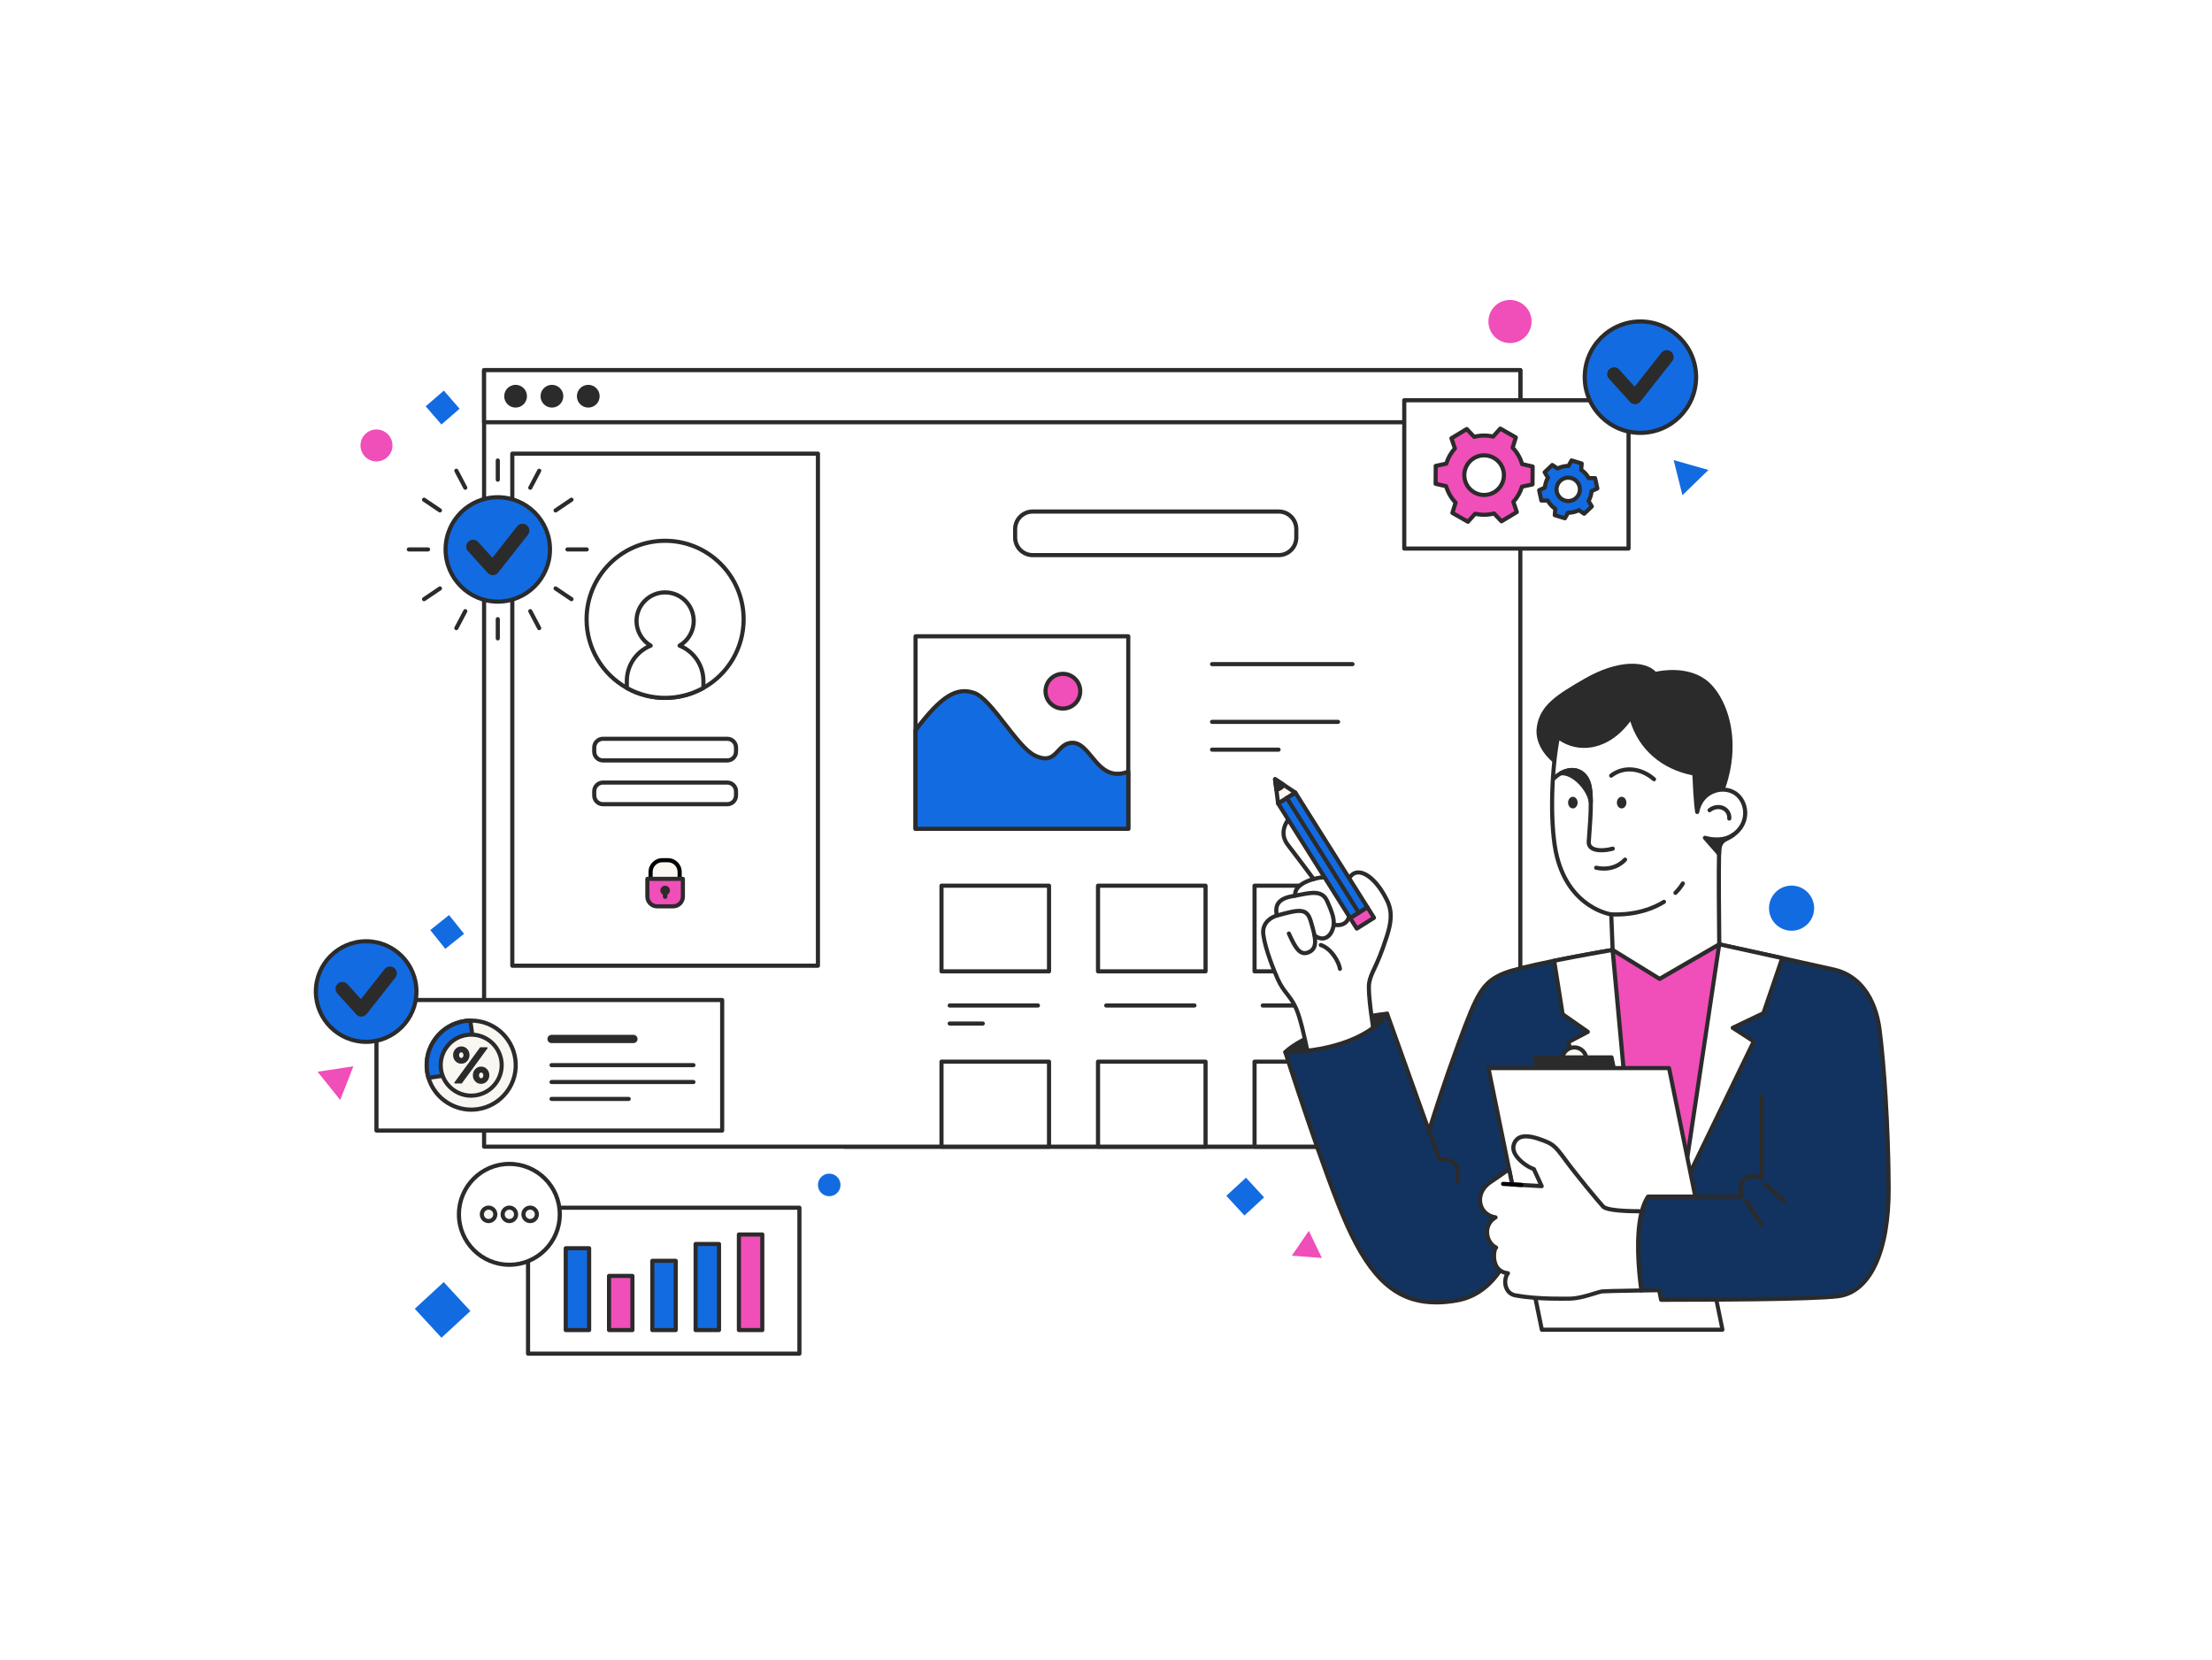 <?xml version="1.0" encoding="UTF-8"?>
<svg id="Layer_2" data-name="Layer 2" xmlns="http://www.w3.org/2000/svg" viewBox="0 0 802.71 602.43">
  <defs>
    <style>
      .cls-1, .cls-2, .cls-3, .cls-4, .cls-5, .cls-6, .cls-7 {
        stroke-width: 0px;
      }

      .cls-1, .cls-8 {
        fill: #136be1;
      }

      .cls-2 {
        fill: #faf7f2;
      }

      .cls-9, .cls-4 {
        fill: #f04eb9;
      }

      .cls-9, .cls-8 {
        stroke: #2b2b2b;
        stroke-linecap: round;
        stroke-linejoin: round;
        stroke-width: 1.5px;
      }

      .cls-3 {
        fill: #2b2b2b;
      }

      .cls-5 {
        fill: #010101;
      }

      .cls-6 {
        fill: #fff;
      }

      .cls-7 {
        fill: #12335f;
      }
    </style>
  </defs>
  <rect class="cls-6" width="802.71" height="602.43"/>
  <path class="cls-1" d="M303.71,426.97c-1.65-1.54-4.25-1.45-5.79.2s-1.45,4.25.2,5.79,4.25,1.45,5.79-.2c1.54-1.65,1.45-4.25-.2-5.79Z"/>
  <path class="cls-4" d="M130.82,161.64c0,3.2,2.6,5.8,5.8,5.8s5.8-2.6,5.8-5.8-2.6-5.8-5.8-5.8-5.8,2.6-5.8,5.8Z"/>
  <circle class="cls-4" cx="547.96" cy="116.64" r="7.83" transform="translate(-12.14 129.02) rotate(-13.28)"/>
  <rect class="cls-1" x="447.06" y="429.35" width="9.7" height="9.7" transform="translate(439.13 1060.77) rotate(-132.69)"/>
  <rect class="cls-1" x="157.9" y="333.83" width="8.72" height="8.72" transform="translate(-175.67 175.39) rotate(-38.65)"/>
  <rect class="cls-1" x="156.27" y="143.54" width="8.72" height="8.72" transform="translate(378.88 154.54) rotate(139.11)"/>
  <rect class="cls-1" x="153.49" y="468.15" width="14.29" height="14.29" transform="translate(600.95 715.76) rotate(137.31)"/>
  <path class="cls-1" d="M650.71,337.71c4.51-.32,7.91-4.23,7.6-8.74-.32-4.51-4.23-7.91-8.74-7.6-4.51.32-7.91,4.23-7.6,8.74.32,4.51,4.23,7.91,8.74,7.6Z"/>
  <polygon class="cls-4" points="479.7 456.48 474.97 446.62 468.79 455.64 479.7 456.48"/>
  <polygon class="cls-1" points="619.98 170.54 607.34 166.95 610.54 179.69 619.98 170.54"/>
  <polygon class="cls-4" points="123.46 399.16 128.24 386.92 115.25 388.9 123.46 399.16"/>
  <rect class="cls-2" x="306.32" y="164.61" width="235.15" height="251.47"/>
  <path class="cls-5" d="M541.48,416.83h-235.15c-.41,0-.75-.34-.75-.75v-251.47c0-.41.34-.75.75-.75h235.15c.41,0,.75.34.75.75v251.47c0,.41-.34.75-.75.75ZM307.07,415.33h233.65v-249.97h-233.65v249.97Z"/>
  <rect class="cls-6" x="175.67" y="134.31" width="376.04" height="281.77"/>
  <path class="cls-3" d="M551.71,416.83H175.67c-.41,0-.75-.34-.75-.75V134.31c0-.41.34-.75.75-.75h376.04c.41,0,.75.34.75.75v281.77c0,.41-.34.75-.75.75ZM176.42,415.33h374.54V135.06H176.42v280.27Z"/>
  <path class="cls-3" d="M466.44,381.77c5.17-5.11,23.16-12.7,36.93-13.92,0,0,.63,7.5-13.6,14.47s-23.33-.56-23.33-.56Z"/>
  <path class="cls-3" d="M477.87,386.06c-7.3,0-11.65-3.5-11.91-3.71-.16-.14-.26-.33-.27-.55,0-.21.07-.42.22-.57,5.42-5.35,23.74-12.92,37.39-14.13.21-.02.4.04.55.17.15.13.25.31.26.51.03.33.51,8.09-14.02,15.21-4.66,2.28-8.77,3.06-12.23,3.06ZM467.62,381.69c2.34,1.53,10.26,5.61,21.82-.05,10.88-5.33,12.79-10.95,13.12-12.96-12.74,1.36-29.12,8-34.94,13.01Z"/>
  <path class="cls-3" d="M380.68,353.22h-39.02c-.41,0-.75-.34-.75-.75v-31.08c0-.41.34-.75.75-.75h39.02c.41,0,.75.34.75.75v31.08c0,.41-.34.75-.75.75ZM342.41,351.72h37.52v-29.58h-37.52v29.58Z"/>
  <path class="cls-3" d="M376.66,365.61h-32.03c-.41,0-.75-.34-.75-.75s.34-.75.75-.75h32.03c.41,0,.75.34.75.75s-.34.75-.75.75Z"/>
  <path class="cls-3" d="M356.64,372.15h-12.01c-.41,0-.75-.34-.75-.75s.34-.75.75-.75h12.01c.41,0,.75.34.75.75s-.34.75-.75.75Z"/>
  <path class="cls-3" d="M437.48,353.22h-39.02c-.41,0-.75-.34-.75-.75v-31.08c0-.41.34-.75.75-.75h39.02c.41,0,.75.34.75.75v31.08c0,.41-.34.75-.75.75ZM399.21,351.72h37.52v-29.58h-37.52v29.58Z"/>
  <path class="cls-3" d="M433.46,365.61h-32.03c-.41,0-.75-.34-.75-.75s.34-.75.75-.75h32.03c.41,0,.75.34.75.75s-.34.75-.75.75Z"/>
  <path class="cls-3" d="M494.28,353.22h-39.02c-.41,0-.75-.34-.75-.75v-31.08c0-.41.34-.75.75-.75h39.02c.41,0,.75.34.75.75v31.08c0,.41-.34.75-.75.75ZM456.01,351.72h37.52v-29.58h-37.52v29.58Z"/>
  <path class="cls-3" d="M490.26,365.61h-32.03c-.41,0-.75-.34-.75-.75s.34-.75.75-.75h32.03c.41,0,.75.34.75.75s-.34.75-.75.75Z"/>
  <rect class="cls-6" x="341.66" y="385.24" width="39.02" height="30.84"/>
  <path class="cls-3" d="M380.68,416.83h-39.02c-.41,0-.75-.34-.75-.75v-30.84c0-.41.34-.75.75-.75h39.02c.41,0,.75.34.75.75v30.84c0,.41-.34.75-.75.75ZM342.41,415.33h37.52v-29.34h-37.52v29.34Z"/>
  <rect class="cls-6" x="398.46" y="385.24" width="39.02" height="30.84"/>
  <path class="cls-3" d="M437.48,416.83h-39.02c-.41,0-.75-.34-.75-.75v-30.84c0-.41.34-.75.75-.75h39.02c.41,0,.75.34.75.75v30.84c0,.41-.34.75-.75.75ZM399.21,415.33h37.52v-29.34h-37.52v29.34Z"/>
  <rect class="cls-6" x="455.26" y="385.24" width="39.02" height="30.84"/>
  <path class="cls-3" d="M494.28,416.83h-39.02c-.41,0-.75-.34-.75-.75v-30.84c0-.41.34-.75.75-.75h39.02c.41,0,.75.34.75.75v30.84c0,.41-.34.75-.75.75ZM456.01,415.33h37.52v-29.34h-37.52v29.34Z"/>
  <path class="cls-6" d="M469.2,295.54s-6.3,5.3-1.85,11.03c4.44,5.74,9.35,12.41,9.35,12.41,0,0-7.3,1.76-6.66,6.02-2.92.53-8.04,1.23-6.67,7.22-2.8.86-5.45,3.17-4.91,7.01.74,5.26,3.62,12.38,5.19,15.97,2.48,5.65,5.37,6.27,7.59,13.12,2.22,6.85,4.26,18.48,4.26,18.48l23.51-9.5s-2.87-16.66-2.13-20.74c.74-4.07,2.78-5.47,6.4-16.84,1.6-5.03,2.06-8.92.1-12.94-5.32-10.91-12.83-13.24-14.37-6.21l-19.81-25.04Z"/>
  <path class="cls-3" d="M475.5,387.55c-.13,0-.25-.03-.36-.09-.2-.11-.33-.3-.37-.53-.02-.12-2.05-11.66-4.23-18.38-1.21-3.72-2.59-5.51-4.06-7.41-1.17-1.51-2.38-3.08-3.51-5.64-1.32-3-4.46-10.58-5.25-16.17-.57-4.04,2-6.53,4.79-7.61-.28-1.74-.04-3.2.71-4.34,1.36-2.05,4.07-2.65,6.03-3,.06-3.36,4.2-5.14,6.21-5.81-1.47-1.99-5.25-7.07-8.7-11.53-3.86-4.99-.41-10.08,1.96-12.07.16-.13.36-.2.56-.17.2.02.39.12.51.28l18.92,23.91c.74-1.84,2.01-2.93,3.68-3.13,3.75-.44,8.31,3.72,11.67,10.6,2.12,4.36,1.51,8.55-.06,13.49-1.99,6.26-3.5,9.5-4.6,11.86-.88,1.89-1.46,3.13-1.78,4.89-.71,3.9,2.1,20.31,2.13,20.48.06.35-.13.69-.46.82l-23.51,9.5c-.09.04-.19.05-.28.05ZM469.12,296.65c-1.35,1.4-4.4,5.3-1.18,9.47,4.4,5.68,9.31,12.35,9.36,12.42.15.2.19.46.1.7-.09.24-.28.41-.53.47-.07.02-6.62,1.65-6.09,5.18.06.4-.21.78-.61.85l-.31.05c-1.82.33-4.31.77-5.4,2.42-.62.93-.74,2.23-.37,3.84.09.38-.13.77-.51.88-1.18.37-5,1.89-4.39,6.19.76,5.4,3.84,12.83,5.13,15.77,1.05,2.4,2.15,3.82,3.32,5.33,1.48,1.92,3.01,3.9,4.3,7.86,1.85,5.71,3.59,14.79,4.12,17.67l22.1-8.93c-.51-3.07-2.71-16.64-2.03-20.4.35-1.94,1-3.33,1.9-5.25,1.08-2.33,2.57-5.51,4.53-11.68,1.51-4.73,2.05-8.46.14-12.38-3.48-7.13-7.68-10.06-10.14-9.77-1.77.21-2.51,1.96-2.83,3.39-.06.28-.28.51-.56.57-.29.07-.58-.04-.76-.26l-19.3-24.39Z"/>
  <path class="cls-3" d="M485.38,336.44c-.47,0-.97-.04-1.53-.14-.41-.07-.68-.46-.61-.87.07-.41.46-.68.87-.61,2.03.35,3.46-.08,4.24-1.28,1.57-2.42.4-7.85-1.65-10.91-2.27-3.38-5.19-4.26-9.78-2.94-.4.11-.81-.12-.93-.51-.11-.4.12-.81.51-.93,3.26-.94,7.99-1.59,11.44,3.55,2.04,3.04,3.8,9.25,1.66,12.56-.65,1-1.89,2.08-4.22,2.08Z"/>
  <path class="cls-3" d="M479.83,341.28c-.9,0-2-.3-3.25-1.22-.33-.25-.41-.72-.16-1.05.25-.33.71-.4,1.05-.16,1.23.91,2.36,1.15,3.34.73,1.23-.53,2.18-2.14,2.42-4.1.28-2.32-1.09-5.44-2-7.5l-.28-.65c-1.37-3.19-4.22-2.88-8.76-1.97-.68.14-1.35.27-2.02.38-.42.08-.8-.21-.86-.61-.07-.41.21-.8.61-.86.65-.11,1.32-.24,1.98-.38,3.97-.79,8.48-1.69,10.43,2.85l.28.64c.97,2.21,2.44,5.56,2.11,8.28-.3,2.52-1.57,4.55-3.31,5.3-.42.18-.95.33-1.57.33Z"/>
  <path class="cls-3" d="M486.25,352.29c-.37,0-.69-.27-.74-.64-.32-2.16-2.81-6.82-6.46-8.03-.39-.13-.61-.56-.47-.95.13-.39.55-.6.95-.47,4.28,1.43,7.1,6.69,7.47,9.24.06.41-.22.79-.63.85-.04,0-.07,0-.11,0Z"/>
  <path class="cls-3" d="M473.45,346.61c-2.96,0-4.65-3.69-6.42-7.56-.17-.38,0-.82.37-.99.38-.17.82,0,.99.37,2.58,5.63,3.83,7.35,6.11,6.46,2.93-1.14,2.19-4.45.63-9.77l-.2-.68c-1.19-4.09-3.09-3.74-10.96-1.6l-.4.11c-.4.11-.81-.13-.92-.53s.13-.81.53-.92l.4-.11c7.42-2.02,11.15-3.03,12.79,2.63l.2.68c1.42,4.85,2.89,9.87-1.53,11.59-.57.22-1.1.33-1.6.33Z"/>
  <path class="cls-7" d="M601.43,441.33l-49.71.05s-3.18,27.1-23.16,30.51c-18.93,3.24-29.87-5.15-39.87-27.64-8.21-18.43-22.24-62.48-22.24-62.48,11.54-.04,29.25-3.23,36.94-13.92l15.21,42.53s4.29-14.31,10.92-32.26c6.64-17.94,8.59-21.97,16.65-25.1,3.31-1.28,10.51-2.92,17.84-4.39,10.48-2.12,21.21-3.93,21.21-3.93l15.4,91.72.82,4.92Z"/>
  <path class="cls-3" d="M521.11,473.32c-14.49,0-24.17-8.65-33.12-28.77-8.13-18.26-22.13-62.11-22.27-62.55-.07-.23-.03-.48.11-.67.14-.19.37-.31.6-.31,12.27-.04,29.15-3.63,36.33-13.6.16-.23.44-.35.71-.3.28.04.51.23.6.49l14.45,40.4c1.45-4.67,5.2-16.4,10.27-30.14,6.48-17.5,8.53-22.22,17.08-25.54,2.91-1.12,8.95-2.61,17.96-4.43,10.37-2.1,21.13-3.92,21.24-3.94.2-.03.4.01.56.13.16.12.27.29.3.49l16.22,96.64c.04.22-.03.44-.17.61-.14.17-.35.27-.57.27l-49.07.05c-.67,4.23-5.16,27.34-23.69,30.5-2.66.46-5.18.69-7.57.69ZM467.46,382.51c2.11,6.57,14.48,44.76,21.91,61.43,10.08,22.67,21.04,30.29,39.06,27.21,19.19-3.28,22.51-29.59,22.54-29.86.04-.38.36-.66.74-.66l48.83-.05-.67-4.04-15.28-90.98c-2.61.45-11.67,2.03-20.45,3.8-8.8,1.77-14.92,3.28-17.72,4.36-7.66,2.97-9.47,6.45-16.21,24.66-6.54,17.72-10.87,32.07-10.91,32.22-.09.31-.38.53-.7.53-.32,0-.62-.19-.73-.5l-14.74-41.23c-7.66,9.33-23.1,12.89-35.67,13.11Z"/>
  <path class="cls-6" d="M600.61,436.41l-15.4-.57-16.08-57.7,7.08-3.74-9.14-6.38-3.08-19.4c10.48-2.12,21.21-3.93,21.21-3.93l15.4,91.72Z"/>
  <path class="cls-3" d="M600.61,437.16s-.02,0-.03,0l-15.4-.57c-.33-.01-.61-.23-.7-.55l-16.08-57.7c-.09-.34.06-.7.37-.86l5.99-3.16-8.13-5.68c-.17-.12-.28-.3-.31-.5l-3.08-19.4c-.06-.4.2-.77.59-.85,10.37-2.1,21.13-3.92,21.24-3.94.2-.03.4.01.56.13.16.12.27.29.3.49l15.4,91.72c.04.22-.03.45-.18.62-.14.16-.35.25-.56.25ZM585.78,435.11l13.94.52-15.13-90.07c-2.54.44-11.19,1.94-19.75,3.66l2.92,18.38,8.88,6.2c.21.15.33.4.32.66-.02.26-.17.5-.4.62l-6.54,3.45,15.77,56.59Z"/>
  <circle class="cls-2" cx="571.31" cy="384.42" r="4.36"/>
  <path class="cls-3" d="M571.31,389.53c-2.82,0-5.11-2.29-5.11-5.11s2.29-5.11,5.11-5.11,5.11,2.29,5.11,5.11-2.29,5.11-5.11,5.11ZM571.31,380.81c-1.99,0-3.61,1.62-3.61,3.61s1.62,3.61,3.61,3.61,3.61-1.62,3.61-3.61-1.62-3.61-3.61-3.61Z"/>
  <path class="cls-3" d="M604.22,478.63h-27.82l-1.66-8.16-11.21-54.87-5.72-28.04-.79-3.87h27.81l.79,3.87,10.44,51.07.17.89h-.42c-2.41,9.06-1.02,22.52-.16,28.74,2.58-.05,4.93-.09,6.44-.11l.71,3.5,1.43,6.98Z"/>
  <path class="cls-3" d="M604.22,479.38h-27.82c-.36,0-.66-.25-.73-.6l-19.39-94.94c-.05-.22.01-.45.15-.62.14-.17.36-.28.58-.28h27.81c.36,0,.66.25.73.6l11.41,55.84c.04.22-.01.45-.16.62-.11.13-.25.22-.41.25-2.13,8.73-.86,21.46-.09,27.24,2.14-.04,4.07-.07,5.44-.09h.33s0,0,.01,0c.36,0,.66.25.74.6l2.13,10.47c.05.22-.01.45-.15.62-.14.17-.36.28-.58.28ZM577.02,477.88h26.29l-1.83-8.97c-1.5.02-3.57.06-5.82.1-.4-.01-.71-.27-.76-.65-.96-6.98-2.21-20.02.18-29.03.04-.16.14-.3.27-.4l-.03-.16-11.11-54.33h-26.27l19.08,93.44Z"/>
  <path class="cls-3" d="M564.08,276.03s-6.8-5.18-5.59-12.41c1.24-7.46,7.25-11.12,16.9-16.68,11.86-6.83,21.8-6.58,25.24-2.34,0,0,10.24-2.71,17.63,2.41,7.39,5.12,14.41,22.53,5.6,42.72l-5.15,9.8-54.62-23.51Z"/>
  <path class="cls-3" d="M618.69,300.29c-.1,0-.2-.02-.3-.06l-54.62-23.51c-.06-.02-.11-.05-.16-.09-.29-.22-7.14-5.54-5.88-13.13,1.28-7.66,7.09-11.35,17.26-17.21,12.15-7,22.07-6.57,25.88-2.53,2.13-.47,11.02-2.06,17.79,2.63,7.71,5.34,14.91,22.91,5.86,43.64l-5.18,9.85c-.13.25-.39.4-.66.4ZM564.46,275.38l53.89,23.2,4.83-9.19c8.31-19.04,2.23-36.49-5.36-41.75-7.02-4.87-16.91-2.33-17.01-2.3-.29.07-.59-.02-.77-.25-3.07-3.79-12.62-4.2-24.28,2.52-9.78,5.63-15.37,9.16-16.53,16.15-1.05,6.31,4.56,11.08,5.24,11.64Z"/>
  <path class="cls-7" d="M685.38,431.01c.1,21.61-6.07,37.84-18.42,39.34-12.35,1.49-70.8,1.29-70.8,1.29,0,0-4.88-27.28,1.9-37.44h17.32l-3.24-6.23-1.94-3.71-7.16-13.77,4.99-16.24,15.88-51.6s11.64,2.54,22.85,5.01c7.89,1.74,15.57,3.43,18.82,4.17,7.87,1.79,14.83,8.66,16.53,21.91,1.69,13.24,3.18,35.65,3.28,57.26Z"/>
  <path class="cls-3" d="M603.54,472.4c-4.16,0-6.9,0-7.38-.01-.36,0-.67-.26-.74-.62-.2-1.13-4.85-27.7,2.01-37.99.14-.21.37-.33.62-.33h16.08l-11.77-22.61c-.09-.17-.11-.38-.05-.57l20.87-67.84c.12-.37.5-.59.88-.51,0,0,11.64,2.54,22.85,5.02,7.62,1.68,15.5,3.41,18.82,4.17,9.31,2.11,15.54,10.33,17.11,22.55,1.56,12.24,3.18,34.72,3.28,57.35h0c.11,23.63-7.02,38.62-19.08,40.09-9.75,1.18-47.34,1.31-63.51,1.31ZM596.79,470.89c6.37.01,58.61.1,70.08-1.29,11.23-1.37,17.87-15.79,17.76-38.59h0c-.1-22.57-1.72-44.98-3.27-57.17-1.48-11.55-7.3-19.31-15.96-21.27-3.32-.76-11.2-2.49-18.81-4.17-9.61-2.12-19.54-4.29-22.18-4.87l-20.57,66.88,12.2,23.44c.12.23.11.51-.02.74-.14.22-.38.36-.64.36h-16.91c-5.68,9.18-2.33,31.9-1.67,35.94Z"/>
  <path class="cls-6" d="M639.92,367.67l-11.13,5.3,7.65,4.92-24.31,50.09-1.45,2.98-.48-6.69-2.17-30,15.88-51.6s11.64,2.54,22.85,5.01c-2.72,8.11-6.83,20-6.83,20Z"/>
  <path class="cls-3" d="M610.68,431.7s-.09,0-.14-.01c-.33-.06-.58-.34-.61-.68l-2.66-36.69c0-.09,0-.19.03-.27l15.88-51.6c.12-.37.5-.59.88-.51,0,0,11.64,2.54,22.85,5.02.21.05.39.18.49.36.11.18.13.41.06.61-2.69,8.02-6.79,19.88-6.83,20-.07.19-.2.35-.39.43l-9.92,4.72,6.51,4.19c.32.21.44.62.27.96l-25.76,53.07c-.13.26-.39.42-.67.42ZM608.78,394.34l2.45,33.77.23-.47,24.01-49.49-7.09-4.56c-.23-.15-.36-.41-.34-.68.02-.27.18-.51.43-.63l10.85-5.17c.63-1.83,4.02-11.66,6.46-18.9-9.35-2.06-18.8-4.13-21.36-4.69l-15.63,50.81ZM639.92,367.67h0,0Z"/>
  <polygon class="cls-4" points="623.89 342.65 610.67 430.95 593.16 430.95 585.21 344.69 623.89 342.65"/>
  <path class="cls-3" d="M610.67,431.7h-17.52c-.39,0-.71-.29-.75-.68l-7.95-86.26c-.02-.2.05-.41.18-.56s.32-.25.53-.26l38.69-2.04c.22-.02.44.08.59.25.15.17.22.39.19.62l-13.22,88.29c-.06.37-.37.64-.74.64ZM593.84,430.2h16.19l12.99-86.75-36.99,1.95,7.82,84.8Z"/>
  <path class="cls-6" d="M625.09,482.5h-65.57l-2.36-11.57-8.42-41.16-1.13-5.55-7.49-36.66h65.55l9.53,46.64h-17.17c-.83,1.24-1.49,2.76-2,4.43l.17.89h-.42c-2.41,9.06-1.02,22.52-.16,28.74,2.58-.05,4.93-.09,6.44-.11l.71,3.5c4.94,0,12.17-.01,20.06-.06l2.23,10.91Z"/>
  <path class="cls-3" d="M625.09,483.25h-65.57c-.36,0-.66-.25-.74-.6l-19.39-94.94c-.05-.22.01-.45.15-.62.14-.17.36-.28.58-.28h65.55c.36,0,.66.25.73.6l9.53,46.64c.05.22-.01.45-.15.62-.14.17-.36.28-.58.28h-16.76c-.63,1.02-1.18,2.27-1.64,3.72l.14.71c.04.22-.01.45-.16.62-.11.13-.25.22-.41.25-2.13,8.73-.86,21.46-.09,27.24,2.14-.04,4.07-.07,5.44-.09h.33s0,0,.01,0c.36,0,.66.25.74.6l.58,2.9c4.91,0,11.87-.01,19.44-.06h0c.36,0,.66.25.73.6l2.23,10.91c.05.22-.01.45-.15.62-.14.17-.36.28-.58.28ZM560.14,481.75h64.04l-1.93-9.41c-7.66.05-14.64.06-19.45.06-.36,0-.66-.25-.74-.6l-.58-2.89c-1.5.02-3.57.06-5.82.1-.4-.01-.71-.27-.76-.65-.96-6.98-2.21-20.02.18-29.03.04-.16.14-.3.27-.4l-.03-.16c-.02-.12-.02-.24.02-.36.56-1.83,1.26-3.39,2.09-4.63.14-.21.37-.33.62-.33h16.25l-9.23-45.14h-64.02l19.08,93.44Z"/>
  <path class="cls-6" d="M595.65,468.26c-6.02.1-13.33.24-14.26.35-1.02.11-3.67,1.12-6.64,1.86-1.75.43-3.61.77-5.31.77-3.05,0-7.49.05-12.26-.31-2.36-.17-4.8-.46-7.21-.89-4.03-.73-4.53-5.81-2.73-8.03-6.72-.72-5.09-9.17-4.31-9.32-3.9-1.91-4.78-8.33-.2-10.96-6.17-.89-8.01-8.66-1.87-12.79,3.08-2.06,6.78-4.72,6.78-4.72l1.13,5.55,10.71.62-2.85-6.21c-1.97-.5-8.78-4.74-7.2-9.07,1.58-4.33,7-2.66,10.65-1.28,1.51.58,2.53,1.04,3.48,1.78,1.34,1.01,2.51,2.52,4.7,5.51,3.74,5.13,11.43,14.39,13.49,16.66,1.42,1.55,9.27,1.76,14.08,1.75-2.41,9.06-1.02,22.52-.16,28.74Z"/>
  <path class="cls-3" d="M567.3,472c-2.82,0-6.41-.03-10.2-.31-2.56-.19-5.01-.49-7.29-.9-1.87-.34-3.27-1.53-3.94-3.34-.59-1.59-.51-3.45.14-4.89-2.81-.73-4.47-2.99-4.6-6.35-.03-.68.03-2.23.44-3.27-1.76-1.2-2.91-3.32-2.98-5.63-.07-2.03.71-3.9,2.13-5.24-2.29-.83-3.96-2.68-4.51-5.07-.74-3.23.77-6.55,3.93-8.68,3.03-2.03,6.72-4.68,6.76-4.7.21-.15.48-.18.71-.09.24.09.41.3.46.55l1.01,4.98,8.89.51-2.19-4.77c-1.81-.63-5.45-2.95-6.94-5.76-.77-1.44-.91-2.85-.42-4.19.48-1.31,1.3-2.24,2.45-2.77,2.54-1.17,6.06-.13,9.17,1.05,1.6.62,2.66,1.1,3.67,1.88,1.39,1.05,2.55,2.53,4.85,5.66,3.74,5.13,11.46,14.41,13.44,16.6.68.74,4.59,1.53,13.52,1.5h0c.23,0,.45.11.59.29.14.18.19.42.13.65-2.41,9.08-.9,22.92-.14,28.44.03.21-.03.43-.17.59-.14.16-.34.26-.56.26-8.73.14-13.5.26-14.19.34-.47.05-1.46.36-2.61.71-1.11.34-2.5.77-3.94,1.13-2.15.53-3.95.79-5.5.79h-.98c-.37,0-.75,0-1.15,0ZM543.32,453.32c-.31.56-.8,3.2.12,5.3.68,1.56,1.98,2.45,3.86,2.65.27.03.51.21.61.46s.06.54-.11.76c-.86,1.06-1.08,2.93-.52,4.44.34.92,1.1,2.08,2.8,2.38,2.22.4,4.62.7,7.13.88,4.26.32,8.29.32,11.23.31h.98c1.42,0,3.1-.25,5.13-.75,1.4-.35,2.7-.75,3.86-1.11,1.32-.41,2.28-.7,2.88-.77.73-.09,5.02-.2,13.49-.34-.91-6.89-1.93-18.66.06-27.25-11.9-.04-13.23-1.51-13.67-2-2.01-2.21-9.78-11.56-13.55-16.72-2.21-3-3.31-4.42-4.55-5.35-.88-.68-1.83-1.11-3.29-1.67-2.65-1-5.95-2.03-8.01-1.08-.78.36-1.33.99-1.67,1.92-.33.92-.22,1.92.34,2.97,1.4,2.64,5.12,4.81,6.34,5.12.22.06.4.21.5.41l2.86,6.21c.11.24.09.52-.06.74-.15.22-.42.35-.66.33l-10.71-.62c-.34-.02-.62-.27-.69-.6l-.9-4.42c-1.3.93-3.74,2.64-5.86,4.06-3.15,2.11-3.77,5.05-3.3,7.1.52,2.31,2.39,3.96,4.87,4.32.32.05.57.29.63.6.06.31-.09.63-.36.79-1.79,1.03-2.78,2.81-2.71,4.88.07,2.07,1.19,3.94,2.87,4.76.29.14.46.45.41.77-.03.22-.16.41-.33.53Z"/>
  <path class="cls-6" d="M623.89,342.65c-.08-8.45-.25-26.53-.08-32.82.02-1.08.07-1.81.12-2.09.43-2.34,1.52-2.88,3.27-3.74.66-.33,1.26-.69,1.8-1.08,5.74-4.06,5.22-11.02,1.58-14.4-4.33-4.03-13.25-2-14.69,6.12,0,0-.58-3.1-1.02-13.93-11.92-2.23-20.15-9.73-22.96-20.65-8.33,12.2-19.69,12.7-26.51,7.31-.13.57-.25,1.15-.36,1.75-2.22,12.7-2.54,31.74-.05,41.68,4.78,19.08,19.72,21,19.72,21,0,0,.32,7.57.5,12.89l17.04,10.51,21.65-12.54Z"/>
  <path class="cls-3" d="M602.25,355.95c-.14,0-.27-.04-.39-.11l-17.04-10.51c-.21-.13-.35-.36-.36-.61-.15-4.43-.4-10.41-.48-12.29-2.95-.64-15.43-4.34-19.72-21.44-2.66-10.6-2.05-30.05.04-41.99.11-.61.23-1.21.37-1.79.06-.25.24-.45.48-.54.24-.09.51-.04.71.12,3.19,2.52,7.19,3.56,11.28,2.94,3.7-.57,9.16-2.77,14.15-10.08.17-.24.45-.36.75-.32.29.05.52.27.6.55,2.74,10.63,10.89,17.96,22.37,20.1.34.06.6.36.61.71.2,5.02.44,8.38.63,10.53,1.21-2.34,3.2-4.07,5.75-4.93,3.25-1.09,6.82-.43,9.09,1.69,2.05,1.9,3.15,4.78,2.96,7.71-.21,3.11-1.85,5.9-4.61,7.85-.6.43-1.22.81-1.9,1.14-1.66.82-2.5,1.23-2.86,3.21-.03.19-.08.83-.1,1.97-.18,6.4,0,24.9.08,32.8,0,.27-.14.52-.37.66l-21.65,12.55c-.12.07-.25.1-.38.1ZM585.94,344.26l16.32,10.06,20.88-12.1c-.08-8.13-.25-26.1-.07-32.41.02-1.05.07-1.85.13-2.2.5-2.72,1.9-3.42,3.67-4.29.61-.3,1.16-.63,1.69-1.01,2.4-1.69,3.81-4.08,3.99-6.74.17-2.48-.76-4.91-2.48-6.51-1.88-1.74-4.86-2.28-7.59-1.36-3.1,1.04-5.23,3.62-5.85,7.07-.06.36-.37.62-.73.62h0c-.36,0-.67-.26-.74-.61-.02-.13-.58-3.16-1.01-13.45-11.22-2.28-19.34-9.35-22.53-19.57-5.05,6.74-10.49,8.87-14.25,9.44-4.1.63-8.13-.28-11.48-2.54-.04.19-.07.39-.11.59-2.36,13.51-2.39,32.07-.06,41.37,4.6,18.37,18.94,20.42,19.09,20.44.36.05.64.35.65.71,0,0,.31,7.2.49,12.5Z"/>
  <rect class="cls-6" x="185.91" y="164.61" width="110.91" height="185.81"/>
  <path class="cls-3" d="M296.82,351.17h-110.91c-.41,0-.75-.34-.75-.75v-185.81c0-.41.34-.75.75-.75h110.91c.41,0,.75.34.75.75v185.81c0,.41-.34.75-.75.75ZM186.66,349.67h109.41v-184.31h-109.41v184.31Z"/>
  <rect class="cls-6" x="368.38" y="185.62" width="102.03" height="15.81" rx="6.37" ry="6.37"/>
  <path class="cls-3" d="M464.04,202.18h-89.29c-3.93,0-7.12-3.19-7.12-7.12v-3.07c0-3.93,3.19-7.12,7.12-7.12h89.29c3.93,0,7.12,3.19,7.12,7.12v3.07c0,3.93-3.19,7.12-7.12,7.12ZM374.75,186.37c-3.1,0-5.62,2.52-5.62,5.62v3.07c0,3.1,2.52,5.62,5.62,5.62h89.29c3.1,0,5.62-2.52,5.62-5.62v-3.07c0-3.1-2.52-5.62-5.62-5.62h-89.29Z"/>
  <rect class="cls-6" x="136.61" y="362.87" width="125.46" height="47.37"/>
  <path class="cls-3" d="M262.07,410.99h-125.46c-.41,0-.75-.34-.75-.75v-47.37c0-.41.34-.75.75-.75h125.46c.41,0,.75.34.75.75v47.37c0,.41-.34.75-.75.75ZM137.36,409.49h123.96v-45.87h-123.96v45.87Z"/>
  <circle class="cls-1" cx="132.87" cy="359.79" r="18.25"/>
  <path class="cls-3" d="M132.87,378.8c-10.48,0-19-8.53-19-19s8.53-19,19-19,19,8.53,19,19-8.53,19-19,19ZM132.87,342.29c-9.65,0-17.5,7.85-17.5,17.5s7.85,17.5,17.5,17.5,17.5-7.85,17.5-17.5-7.85-17.5-17.5-17.5Z"/>
  <circle class="cls-1" cx="180.64" cy="199.37" r="18.94" transform="translate(-45.09 345.74) rotate(-80.78)"/>
  <path class="cls-3" d="M180.64,219.06c-10.86,0-19.69-8.83-19.69-19.69s8.83-19.69,19.69-19.69,19.69,8.83,19.69,19.69-8.83,19.69-19.69,19.69ZM180.64,181.18c-10.03,0-18.19,8.16-18.19,18.19s8.16,18.19,18.19,18.19,18.19-8.16,18.19-18.19-8.16-18.19-18.19-18.19Z"/>
  <rect class="cls-6" x="175.67" y="134.31" width="376.04" height="18.93"/>
  <path class="cls-3" d="M551.71,153.98H175.67c-.41,0-.75-.34-.75-.75v-18.93c0-.41.34-.75.75-.75h376.04c.41,0,.75.34.75.75v18.93c0,.41-.34.75-.75.75ZM176.42,152.48h374.54v-17.43H176.42v17.43Z"/>
  <rect class="cls-6" x="509.59" y="145.24" width="81.39" height="53.82"/>
  <path class="cls-3" d="M590.98,199.8h-81.39c-.41,0-.75-.34-.75-.75v-53.82c0-.41.34-.75.75-.75h81.39c.41,0,.75.34.75.75v53.82c0,.41-.34.75-.75.75ZM510.34,198.3h79.89v-52.32h-79.89v52.32Z"/>
  <circle class="cls-1" cx="595.29" cy="136.86" r="20.21" transform="translate(77.58 461.01) rotate(-45)"/>
  <path class="cls-3" d="M595.29,157.82c-11.56,0-20.96-9.4-20.96-20.96s9.4-20.96,20.96-20.96,20.96,9.4,20.96,20.96-9.4,20.96-20.96,20.96ZM595.29,117.39c-10.73,0-19.46,8.73-19.46,19.46s8.73,19.46,19.46,19.46,19.46-8.73,19.46-19.46-8.73-19.46-19.46-19.46Z"/>
  <rect class="cls-6" x="191.62" y="438.24" width="98.48" height="52.95"/>
  <path class="cls-3" d="M290.1,491.94h-98.48c-.41,0-.75-.34-.75-.75v-52.95c0-.41.34-.75.75-.75h98.48c.41,0,.75.34.75.75v52.95c0,.41-.34.75-.75.75ZM192.37,490.44h96.98v-51.45h-96.98v51.45Z"/>
  <circle class="cls-6" cx="184.84" cy="440.64" r="18.3" transform="translate(-279.72 552.52) rotate(-80.78)"/>
  <path class="cls-3" d="M184.84,459.69c-10.5,0-19.05-8.54-19.05-19.05s8.55-19.05,19.05-19.05,19.05,8.54,19.05,19.05-8.55,19.05-19.05,19.05ZM184.84,423.09c-9.68,0-17.55,7.87-17.55,17.55s7.87,17.55,17.55,17.55,17.55-7.87,17.55-17.55-7.87-17.55-17.55-17.55Z"/>
  <rect class="cls-6" x="332.24" y="230.89" width="77.2" height="69.86"/>
  <path class="cls-3" d="M409.44,301.5h-77.2c-.41,0-.75-.34-.75-.75v-69.86c0-.41.34-.75.75-.75h77.2c.41,0,.75.34.75.75v69.86c0,.41-.34.75-.75.75ZM332.99,300h75.7v-68.36h-75.7v68.36Z"/>
  <path class="cls-4" d="M392.01,250.81c0,3.48-2.82,6.3-6.3,6.3s-6.3-2.82-6.3-6.3,2.82-6.3,6.3-6.3,6.3,2.82,6.3,6.3Z"/>
  <path class="cls-3" d="M385.71,257.86c-3.89,0-7.05-3.16-7.05-7.05s3.16-7.05,7.05-7.05,7.05,3.16,7.05,7.05-3.16,7.05-7.05,7.05ZM385.71,245.26c-3.06,0-5.55,2.49-5.55,5.55s2.49,5.55,5.55,5.55,5.55-2.49,5.55-5.55-2.49-5.55-5.55-5.55Z"/>
  <path class="cls-1" d="M409.44,280.01v20.74h-77.2v-35.8c9.53-12.67,14.95-15.63,21.26-13.52,6.31,2.11,15.54,19.67,22.12,22.77,7.86,3.7,7.7-4.3,13.18-4.65,7.3-.47,9.19,14.92,20.63,10.46Z"/>
  <path class="cls-3" d="M409.44,301.5h-77.2c-.41,0-.75-.34-.75-.75v-35.8c0-.16.05-.32.15-.45,9.39-12.49,15.18-16.1,22.1-13.78,3.46,1.16,7.43,6.27,11.64,11.68,3.7,4.76,7.53,9.69,10.56,11.11,4.2,1.98,5.67.4,7.54-1.6,1.3-1.39,2.77-2.96,5.27-3.12,3.41-.22,5.65,2.49,8.01,5.35,3.06,3.72,6.22,7.57,12.4,5.16.23-.09.49-.06.7.08.21.14.33.37.33.62v20.74c0,.41-.34.75-.75.75ZM332.99,300h75.7v-18.94c-6.53,1.99-10.15-2.4-13.08-5.96-2.2-2.67-4.11-4.99-6.75-4.81-1.91.13-3.06,1.35-4.27,2.65-1.92,2.05-4.09,4.37-9.28,1.93-3.36-1.58-7.12-6.42-11.11-11.55-3.89-5-7.9-10.17-10.93-11.18-5.27-1.76-10.28-.18-20.28,13.06v34.8Z"/>
  <path class="cls-2" d="M173.27,402.5c-8.04,1.15-15.54-3.83-17.78-11.39-.22-.75-.39-1.53-.5-2.32-1.26-8.84,4.88-17.02,13.72-18.28.65-.09,1.31-.15,1.94-.16,8.06-.17,15.16,5.7,16.33,13.89,1.26,8.83-4.88,17.02-13.72,18.27Z"/>
  <path class="cls-3" d="M171.02,403.41c-7.37,0-14.11-4.88-16.24-12.09-.23-.79-.41-1.61-.53-2.43-1.31-9.23,5.13-17.81,14.36-19.13.68-.1,1.36-.15,2.03-.17,8.56-.16,15.88,6.07,17.09,14.53.64,4.47-.5,8.92-3.22,12.53s-6.67,5.95-11.14,6.59h0c-.79.11-1.58.17-2.36.17ZM171,371.08c-.11,0-.22,0-.33,0-.61.01-1.23.06-1.85.15-8.41,1.2-14.28,9.02-13.08,17.44.11.75.27,1.5.48,2.22,2.14,7.26,9.43,11.93,16.95,10.86h0c4.07-.58,7.68-2.71,10.15-6,2.47-3.29,3.51-7.35,2.93-11.42-1.09-7.6-7.61-13.25-15.25-13.25Z"/>
  <path class="cls-1" d="M173.26,388.58l-17.76,2.53c-.22-.75-.39-1.53-.5-2.32-1.26-8.84,4.88-17.02,13.72-18.28.65-.09,1.31-.15,1.94-.16l2.6,18.24Z"/>
  <path class="cls-3" d="M155.5,391.85c-.33,0-.62-.22-.72-.54-.23-.79-.41-1.61-.53-2.43-1.31-9.23,5.13-17.81,14.36-19.13.68-.1,1.36-.15,2.03-.17.38,0,.71.27.76.64l2.6,18.24c.03.2-.02.4-.14.56-.12.16-.3.26-.49.29l-17.76,2.53s-.07,0-.11,0ZM170.01,371.12c-.4.03-.79.07-1.19.12-8.41,1.2-14.28,9.02-13.08,17.44.08.54.18,1.07.31,1.59l16.36-2.33-2.4-16.82Z"/>
  <path class="cls-2" d="M161.63,380.58c-3.27,5.17-1.73,12.01,3.44,15.28,5.17,3.27,12.01,1.73,15.28-3.44s1.73-12.01-3.44-15.28-12.01-1.73-15.28,3.44Z"/>
  <path class="cls-3" d="M170.97,398.33c-2.21,0-4.38-.62-6.3-1.84-5.51-3.49-7.15-10.8-3.67-16.31h0c3.49-5.51,10.8-7.16,16.31-3.67,5.51,3.49,7.15,10.81,3.67,16.31-1.69,2.67-4.32,4.52-7.4,5.21-.87.2-1.75.29-2.62.29ZM162.27,380.98c-3.04,4.81-1.61,11.2,3.2,14.24,2.33,1.48,5.1,1.95,7.79,1.35,2.69-.6,4.98-2.22,6.46-4.55,3.04-4.81,1.61-11.2-3.2-14.24-4.81-3.04-11.2-1.61-14.24,3.2h0Z"/>
  <path class="cls-3" d="M169.35,380.79c.52.56.78,1.24.78,2.03s-.26,1.48-.79,2.04c-.52.57-1.18.85-1.95.85s-1.43-.28-1.94-.84c-.52-.56-.78-1.24-.78-2.03s.26-1.48.79-2.04c.52-.57,1.18-.85,1.95-.85s1.43.28,1.94.84ZM176.71,380.26l-9.26,12.64h-2.33l9.26-12.64h2.33ZM168.14,383.78c.19-.25.29-.55.29-.91s-.1-.67-.31-.91c-.21-.25-.46-.37-.75-.37s-.54.12-.73.37c-.19.25-.29.55-.29.91s.1.67.31.91c.2.25.45.37.75.37s.54-.12.73-.37ZM176.53,388.12c.52.56.78,1.24.78,2.03s-.26,1.48-.79,2.04c-.52.57-1.18.85-1.95.85s-1.43-.28-1.94-.84c-.52-.56-.78-1.24-.78-2.03s.26-1.48.79-2.04c.52-.57,1.17-.85,1.95-.85s1.43.28,1.94.84ZM175.36,391.14c.19-.25.29-.55.29-.91s-.1-.67-.31-.91c-.21-.25-.45-.37-.75-.37s-.54.12-.73.37c-.19.25-.29.55-.29.91s.1.67.31.91c.2.25.45.37.75.37s.54-.12.73-.37Z"/>
  <path class="cls-3" d="M174.57,393.29c-.85,0-1.56-.31-2.13-.92-.56-.61-.84-1.35-.84-2.2s.29-1.6.85-2.21c.57-.62,1.29-.93,2.14-.93s1.56.31,2.13.92h0c.56.61.84,1.35.84,2.2s-.29,1.6-.85,2.21c-.57.62-1.29.93-2.14.93ZM174.59,387.53c-.71,0-1.29.25-1.77.77-.48.52-.72,1.14-.72,1.87s.23,1.35.71,1.86c.47.51,1.05.76,1.76.76s1.29-.25,1.77-.77c.48-.52.72-1.14.72-1.87s-.23-1.35-.71-1.86h0c-.47-.51-1.05-.76-1.76-.76ZM167.45,393.15h-2.33c-.09,0-.18-.05-.22-.14-.04-.08-.03-.18.02-.26l9.26-12.64c.05-.06.12-.1.2-.1h2.33c.09,0,.18.05.22.14.04.08.03.18-.02.26l-9.26,12.64c-.05.06-.12.1-.2.1ZM165.62,392.65h1.71l8.89-12.14h-1.71l-8.89,12.14ZM174.62,391.76c-.37,0-.69-.16-.94-.46-.24-.29-.37-.65-.37-1.07s.12-.78.34-1.07c.48-.61,1.36-.62,1.87,0,.24.29.36.65.36,1.07s-.12.78-.34,1.07c-.24.31-.55.47-.93.47ZM174.59,389.19c-.22,0-.39.09-.53.27-.16.2-.24.45-.24.76s.08.55.25.75c.31.38.8.38,1.09,0,.16-.2.24-.45.24-.76s-.08-.55-.25-.75c-.16-.19-.34-.28-.56-.28ZM167.39,385.97c-.85,0-1.56-.31-2.13-.92-.56-.61-.84-1.35-.84-2.2s.29-1.6.85-2.21c.57-.62,1.29-.93,2.14-.93s1.56.31,2.13.92h0c.56.61.84,1.35.84,2.2s-.29,1.6-.85,2.21c-.57.62-1.29.93-2.14.93ZM167.41,380.2c-.71,0-1.29.25-1.77.77-.48.52-.72,1.14-.72,1.87s.23,1.35.71,1.86c.47.51,1.05.76,1.76.76s1.29-.25,1.77-.77c.48-.52.72-1.14.72-1.87s-.23-1.35-.71-1.86c-.47-.51-1.05-.76-1.76-.76ZM167.41,384.4c-.37,0-.69-.16-.94-.46-.24-.29-.37-.65-.37-1.07s.12-.78.34-1.07c.48-.62,1.36-.62,1.87,0,.24.29.37.65.37,1.07s-.12.78-.34,1.07h0c-.24.31-.55.47-.93.47ZM167.37,381.83c-.22,0-.39.09-.53.28-.16.2-.24.45-.24.76s.08.55.25.75c.31.38.8.38,1.09,0h0c.16-.2.24-.45.24-.76s-.08-.55-.25-.75c-.16-.19-.34-.28-.56-.28ZM168.14,383.78h0,0Z"/>
  <path class="cls-2" d="M240.34,312.14h2.05c2.34,0,4.25,1.9,4.25,4.25v7.49h-10.55v-7.49c0-2.34,1.9-4.25,4.25-4.25Z"/>
  <path class="cls-5" d="M246.64,324.63h-10.55c-.41,0-.75-.34-.75-.75v-7.49c0-2.76,2.24-5,5-5h2.05c2.76,0,5,2.24,5,5v7.49c0,.41-.34.75-.75.75ZM236.84,323.13h9.05v-6.74c0-1.93-1.57-3.5-3.5-3.5h-2.05c-1.93,0-3.5,1.57-3.5,3.5v6.74Z"/>
  <path class="cls-4" d="M234.92,318.9h12.89v6.44c0,1.95-1.58,3.53-3.53,3.53h-5.83c-1.95,0-3.53-1.58-3.53-3.53v-6.44h0Z"/>
  <path class="cls-3" d="M244.28,329.62h-5.83c-2.36,0-4.28-1.92-4.28-4.28v-6.44c0-.41.34-.75.75-.75h12.89c.41,0,.75.34.75.75v6.44c0,2.36-1.92,4.28-4.28,4.28ZM235.67,319.65v5.69c0,1.53,1.25,2.78,2.78,2.78h5.83c1.53,0,2.78-1.25,2.78-2.78v-5.69h-11.39Z"/>
  <path class="cls-3" d="M243.1,323.12c0-.96-.77-1.73-1.73-1.73s-1.73.77-1.73,1.73c0,.65.37,1.22.9,1.51v.72c0,.46.37.83.83.83s.83-.37.83-.83v-.72c.53-.29.9-.86.9-1.51Z"/>
  <path class="cls-3" d="M131.11,368.88c-.7,0-1.37-.3-1.84-.82l-6.88-7.6c-.92-1.02-.84-2.59.18-3.51,1.02-.92,2.59-.84,3.51.18l4.9,5.42,8.59-10.9c.85-1.08,2.41-1.26,3.49-.41,1.08.85,1.26,2.41.41,3.49l-10.41,13.21c-.45.57-1.14.92-1.87.95-.03,0-.06,0-.08,0Z"/>
  <path class="cls-3" d="M178.81,208.71c-.7,0-1.37-.3-1.84-.82l-7.13-7.89c-.92-1.02-.84-2.59.18-3.51,1.02-.92,2.59-.84,3.51.18l5.16,5.71,8.98-11.4c.85-1.08,2.41-1.26,3.49-.41,1.08.85,1.26,2.41.41,3.49l-10.79,13.71c-.45.57-1.14.92-1.87.95-.03,0-.06,0-.08,0Z"/>
  <path class="cls-3" d="M593.33,146.65c-.7,0-1.37-.3-1.84-.82l-7.62-8.42c-.92-1.02-.84-2.59.18-3.51,1.02-.92,2.59-.84,3.51.18l5.64,6.24,9.7-12.32c.85-1.08,2.41-1.26,3.49-.41,1.08.85,1.26,2.41.41,3.49l-11.52,14.63c-.45.57-1.13.92-1.87.95-.03,0-.06,0-.08,0Z"/>
  <path class="cls-9" d="M552.35,168.4c-.63-2.2-1.79-4.25-3.43-5.95l1.16-3.72-5.64-3.21-2.61,2.9c-2.29-.53-4.65-.49-6.87.1l-2.7-2.84-5.55,3.35,1.26,3.7c-.71.77-1.34,1.63-1.88,2.58-.54.95-.96,1.93-1.25,2.93l-3.83.82-.04,6.49,3.82.87c.63,2.2,1.79,4.26,3.43,5.95l-1.16,3.74,5.64,3.21,2.62-2.91c2.29.54,4.64.49,6.86-.09l2.7,2.84,5.55-3.35-1.25-3.7c.71-.77,1.33-1.63,1.88-2.58.54-.95.96-1.94,1.25-2.94l3.82-.81.05-6.5-3.83-.87ZM544.81,175.97c-1.96,3.45-6.35,4.65-9.8,2.69s-4.65-6.35-2.69-9.8c1.96-3.45,6.35-4.66,9.8-2.69,3.45,1.96,4.66,6.35,2.69,9.8Z"/>
  <path class="cls-8" d="M576.53,173.49c-.65-1.19-1.58-2.22-2.74-2.99l.19-2.3-3.67-1.13-1.13,2.01c-1.39-.01-2.75.32-3.95.94l-1.92-1.29-2.77,2.64,1.2,1.97c-.31.54-.57,1.11-.75,1.73-.19.62-.31,1.23-.35,1.85l-2.1.97.81,3.74h2.31c.65,1.2,1.58,2.24,2.74,3l-.19,2.3,3.67,1.13,1.14-2.01c1.39.02,2.74-.31,3.94-.93l1.92,1.29,2.77-2.64-1.19-1.98c.31-.54.56-1.11.75-1.73.19-.62.3-1.24.34-1.85l2.1-.96-.81-3.75h-2.32ZM573.15,178.82c-.69,2.24-3.06,3.5-5.31,2.81-2.24-.69-3.5-3.06-2.81-5.31.69-2.24,3.06-3.5,5.31-2.81,2.24.69,3.5,3.06,2.81,5.31Z"/>
  <circle class="cls-2" cx="177.3" cy="440.64" r="2.44"/>
  <path class="cls-3" d="M177.3,443.83c-1.76,0-3.19-1.43-3.19-3.19s1.43-3.19,3.19-3.19,3.19,1.43,3.19,3.19-1.43,3.19-3.19,3.19ZM177.3,438.95c-.93,0-1.69.76-1.69,1.69s.76,1.69,1.69,1.69,1.69-.76,1.69-1.69-.76-1.69-1.69-1.69Z"/>
  <circle class="cls-2" cx="184.84" cy="440.64" r="2.44"/>
  <path class="cls-3" d="M184.84,443.83c-1.76,0-3.19-1.43-3.19-3.19s1.43-3.19,3.19-3.19,3.19,1.43,3.19,3.19-1.43,3.19-3.19,3.19ZM184.84,438.95c-.93,0-1.69.76-1.69,1.69s.76,1.69,1.69,1.69,1.69-.76,1.69-1.69-.76-1.69-1.69-1.69Z"/>
  <circle class="cls-2" cx="192.39" cy="440.64" r="2.44"/>
  <path class="cls-3" d="M192.39,443.83c-1.76,0-3.19-1.43-3.19-3.19s1.43-3.19,3.19-3.19,3.19,1.43,3.19,3.19-1.43,3.19-3.19,3.19ZM192.39,438.95c-.93,0-1.69.76-1.69,1.69s.76,1.69,1.69,1.69,1.69-.76,1.69-1.69-.76-1.69-1.69-1.69Z"/>
  <rect class="cls-1" x="205.3" y="452.94" width="8.49" height="29.68"/>
  <path class="cls-3" d="M213.79,483.38h-8.49c-.41,0-.75-.34-.75-.75v-29.68c0-.41.34-.75.75-.75h8.49c.41,0,.75.34.75.75v29.68c0,.41-.34.75-.75.75ZM206.05,481.88h6.99v-28.18h-6.99v28.18Z"/>
  <rect class="cls-4" x="221.01" y="462.99" width="8.49" height="19.64"/>
  <path class="cls-3" d="M229.5,483.38h-8.49c-.41,0-.75-.34-.75-.75v-19.64c0-.41.34-.75.75-.75h8.49c.41,0,.75.34.75.75v19.64c0,.41-.34.75-.75.75ZM221.76,481.88h6.99v-18.14h-6.99v18.14Z"/>
  <rect class="cls-1" x="236.72" y="457.5" width="8.49" height="25.12"/>
  <path class="cls-3" d="M245.21,483.38h-8.49c-.41,0-.75-.34-.75-.75v-25.12c0-.41.34-.75.75-.75h8.49c.41,0,.75.34.75.75v25.12c0,.41-.34.75-.75.75ZM237.47,481.88h6.99v-23.62h-6.99v23.62Z"/>
  <rect class="cls-1" x="252.43" y="451.4" width="8.49" height="31.23"/>
  <path class="cls-3" d="M260.92,483.38h-8.49c-.41,0-.75-.34-.75-.75v-31.23c0-.41.34-.75.75-.75h8.49c.41,0,.75.34.75.75v31.23c0,.41-.34.75-.75.75ZM253.18,481.88h6.99v-29.73h-6.99v29.73Z"/>
  <rect class="cls-4" x="268.14" y="447.94" width="8.49" height="34.68"/>
  <path class="cls-3" d="M276.63,483.38h-8.49c-.41,0-.75-.34-.75-.75v-34.68c0-.41.34-.75.75-.75h8.49c.41,0,.75.34.75.75v34.68c0,.41-.34.75-.75.75ZM268.89,481.88h6.99v-33.18h-6.99v33.18Z"/>
  <path class="cls-3" d="M229.86,378.5h-29.7c-.83,0-1.5-.67-1.5-1.5s.67-1.5,1.5-1.5h29.7c.83,0,1.5.67,1.5,1.5s-.67,1.5-1.5,1.5Z"/>
  <path class="cls-3" d="M251.64,387.25h-51.49c-.41,0-.75-.34-.75-.75s.34-.75.75-.75h51.49c.41,0,.75.34.75.75s-.34.75-.75.75Z"/>
  <path class="cls-3" d="M251.64,393.38h-51.49c-.41,0-.75-.34-.75-.75s.34-.75.75-.75h51.49c.41,0,.75.34.75.75s-.34.75-.75.75Z"/>
  <path class="cls-3" d="M228.15,399.51h-28c-.41,0-.75-.34-.75-.75s.34-.75.75-.75h28c.41,0,.75.34.75.75s-.34.75-.75.75Z"/>
  <path class="cls-6" d="M269.86,224.74c0,10.69-5.88,20.01-14.6,24.88-4.12,2.31-8.85,3.62-13.9,3.62s-9.78-1.3-13.89-3.61c-8.71-4.87-14.61-14.19-14.61-24.89,0-15.75,12.76-28.51,28.5-28.51s28.5,12.76,28.5,28.51Z"/>
  <path class="cls-3" d="M241.36,253.99c-5.01,0-9.94-1.28-14.26-3.71-9.25-5.16-14.99-14.95-14.99-25.54,0-16.14,13.12-29.26,29.25-29.26s29.25,13.13,29.25,29.26c0,10.59-5.74,20.37-14.98,25.53-4.34,2.43-9.28,3.72-14.27,3.72ZM241.36,196.98c-15.3,0-27.75,12.45-27.75,27.76,0,10.05,5.45,19.33,14.23,24.23,4.09,2.3,8.77,3.52,13.52,3.52s9.42-1.22,13.54-3.53c8.77-4.9,14.21-14.18,14.21-24.22,0-15.31-12.45-27.76-27.75-27.76Z"/>
  <path class="cls-6" d="M255.26,247.14v2.48c-4.12,2.31-8.85,3.62-13.9,3.62s-9.78-1.3-13.89-3.61v-2.5c0-5.81,3.57-10.79,8.65-12.86-3.07-1.8-5.14-5.13-5.14-8.94,0-5.73,4.65-10.38,10.38-10.38s10.38,4.64,10.38,10.38c0,3.81-2.06,7.14-5.13,8.94,5.08,2.07,8.65,7.05,8.65,12.86Z"/>
  <path class="cls-3" d="M241.36,253.99c-5.01,0-9.94-1.28-14.26-3.71-.24-.13-.38-.38-.38-.65v-2.5c0-5.52,3.05-10.47,7.88-12.98-2.72-2.09-4.37-5.36-4.37-8.82,0-6.14,4.99-11.13,11.13-11.13s11.13,4.99,11.13,11.13c0,3.46-1.64,6.73-4.36,8.82,4.83,2.51,7.88,7.47,7.88,12.98v2.48c0,.27-.15.52-.38.65-4.34,2.43-9.28,3.72-14.27,3.72ZM228.22,249.19c4,2.16,8.53,3.3,13.14,3.3s9.13-1.15,13.15-3.32v-2.04c0-5.36-3.21-10.14-8.19-12.16-.26-.11-.44-.36-.46-.64s.12-.56.37-.7c2.93-1.72,4.76-4.9,4.76-8.29,0-5.31-4.32-9.63-9.63-9.63s-9.63,4.32-9.63,9.63c0,3.39,1.83,6.56,4.77,8.29.25.14.39.42.37.7s-.2.53-.46.64c-4.97,2.03-8.19,6.8-8.19,12.16v2.05ZM255.26,249.62h0,0Z"/>
  <rect class="cls-6" x="215.64" y="268.08" width="51.46" height="7.86" rx="3.16" ry="3.16"/>
  <path class="cls-3" d="M263.93,276.68h-45.13c-2.16,0-3.91-1.76-3.91-3.91v-1.53c0-2.16,1.76-3.91,3.91-3.91h45.13c2.16,0,3.91,1.76,3.91,3.91v1.53c0,2.16-1.76,3.91-3.91,3.91ZM218.8,268.83c-1.33,0-2.41,1.08-2.41,2.41v1.53c0,1.33,1.08,2.41,2.41,2.41h45.13c1.33,0,2.41-1.08,2.41-2.41v-1.53c0-1.33-1.08-2.41-2.41-2.41h-45.13Z"/>
  <rect class="cls-6" x="215.64" y="283.96" width="51.46" height="7.86" rx="3.16" ry="3.16"/>
  <path class="cls-3" d="M263.93,292.57h-45.13c-2.16,0-3.91-1.76-3.91-3.91v-1.53c0-2.16,1.76-3.91,3.91-3.91h45.13c2.16,0,3.91,1.76,3.91,3.91v1.53c0,2.16-1.76,3.91-3.91,3.91ZM218.8,284.71c-1.33,0-2.41,1.08-2.41,2.41v1.53c0,1.33,1.08,2.41,2.41,2.41h45.13c1.33,0,2.41-1.08,2.41-2.41v-1.53c0-1.33-1.08-2.41-2.41-2.41h-45.13Z"/>
  <path class="cls-3" d="M490.81,241.74h-50.97c-.41,0-.75-.34-.75-.75s.34-.75.75-.75h50.97c.41,0,.75.34.75.75s-.34.75-.75.75Z"/>
  <path class="cls-3" d="M485.58,262.69h-45.74c-.41,0-.75-.34-.75-.75s.34-.75.75-.75h45.74c.41,0,.75.34.75.75s-.34.75-.75.75Z"/>
  <path class="cls-3" d="M463.98,272.77h-24.14c-.41,0-.75-.34-.75-.75s.34-.75.75-.75h24.14c.41,0,.75.34.75.75s-.34.75-.75.75Z"/>
  <path class="cls-3" d="M618.69,304.01l5.13,5.82c.02-1.08.07-1.81.12-2.09.43-2.34,1.52-2.88,3.27-3.74.66-.33,1.26-.69,1.8-1.08-4.43,3.03-10.31,1.09-10.31,1.09Z"/>
  <path class="cls-3" d="M623.82,310.58c-.21,0-.42-.09-.56-.25l-5.12-5.82c-.22-.25-.25-.62-.06-.91.19-.28.54-.4.86-.3.06.02,5.59,1.79,9.65-1,.34-.23.8-.15,1.04.19.24.34.16.8-.17,1.04-.6.44-1.23.81-1.91,1.15-1.66.82-2.5,1.23-2.86,3.21-.03.19-.08.83-.1,1.97,0,.31-.2.58-.49.69-.08.03-.17.05-.26.05ZM620.76,305.22l2.39,2.72c.01-.13.03-.24.04-.33.18-1,.49-1.72.88-2.28-1.24.1-2.39.02-3.32-.11Z"/>
  <path class="cls-3" d="M607.99,324.73c-.19,0-.38-.07-.53-.22-.29-.29-.29-.77,0-1.06,1.03-1.03,1.89-2.12,2.58-3.26.21-.35.67-.47,1.03-.25.36.21.47.67.26,1.03-.75,1.24-1.69,2.43-2.8,3.55-.15.15-.34.22-.53.22Z"/>
  <path class="cls-3" d="M586.32,332.58c-.54,0-1.09,0-1.65-.03-.41-.01-.74-.36-.72-.78.01-.41.36-.79.78-.72,9.01.33,15.15-2.23,18.71-4.44.35-.22.81-.11,1.03.24.22.35.11.81-.24,1.03-3.51,2.18-9.4,4.7-17.9,4.7Z"/>
  <path class="cls-3" d="M581.12,309.28c-1.62,0-3.14-.31-4.16-1.13-.82-.66-1.22-1.58-1.18-2.67.03-.59.1-1.53.19-2.7.24-3.07.59-7.72.56-11.79-.03-2.76-.23-4.86-.61-6.25-.56-2.03-1.75-3.51-3.36-4.18-1.69-.7-3.74-.47-5.78.67-.86.48-1.71,1.11-2.52,1.87-.3.28-.78.27-1.06-.04-.28-.3-.27-.78.04-1.06.9-.84,1.85-1.54,2.81-2.08,2.45-1.36,4.97-1.63,7.09-.74,2.04.85,3.54,2.69,4.23,5.17.42,1.53.64,3.7.67,6.63.03,4.14-.33,8.82-.56,11.92-.09,1.15-.16,2.07-.19,2.65-.03.6.17,1.07.62,1.43,1.2.97,4.08,1.06,7.15.24.4-.11.81.13.92.53.11.4-.13.81-.53.92-1.34.36-2.87.61-4.32.61Z"/>
  <path class="cls-3" d="M566.42,280.57c4.48-.41,10.16,5.53,10.86,10.41-.03-2.53-.2-4.84-.64-6.44-1.29-4.65-5.57-6.56-10.22-3.97Z"/>
  <path class="cls-3" d="M577.28,291.74c-.37,0-.69-.27-.74-.64-.62-4.36-5.93-10.14-10.05-9.77-.35.03-.68-.19-.79-.53s.04-.71.35-.88c2.45-1.36,4.97-1.63,7.08-.74,2.04.85,3.54,2.69,4.23,5.17.42,1.53.64,3.7.67,6.63,0,.4-.3.73-.69.76-.02,0-.04,0-.06,0ZM569.35,280.28c2.65.98,5.23,3.36,6.89,6.03-.09-.59-.19-1.12-.31-1.56-.56-2.03-1.75-3.51-3.36-4.18-.98-.41-2.07-.5-3.22-.29Z"/>
  <ellipse class="cls-3" cx="570.77" cy="291.24" rx="1.73" ry="2.11"/>
  <ellipse class="cls-3" cx="588.48" cy="291.24" rx="1.73" ry="2.11"/>
  <path class="cls-3" d="M582.03,315.93c-.96,0-1.96-.11-2.97-.33-.4-.09-.66-.49-.57-.89s.5-.66.89-.57c3.85.84,7.42-.15,9.79-2.73.28-.31.76-.32,1.06-.04.3.28.32.75.04,1.06-2.11,2.29-5.02,3.5-8.24,3.5Z"/>
  <path class="cls-3" d="M600.22,283.5c-.17,0-.35-.06-.49-.18-4.6-3.98-10.47-4.5-14.6-1.27-.33.25-.8.19-1.05-.13-.25-.33-.2-.8.13-1.05,4.71-3.68,11.35-3.14,16.51,1.32.31.27.35.75.08,1.06-.15.17-.36.26-.57.26Z"/>
  <path class="cls-3" d="M627.53,297.77s-.03,0-.05,0c-.41-.03-.73-.38-.7-.79.08-1.32-.52-2.41-1.64-2.99-1.31-.68-3-.45-4.29.58-.32.26-.79.21-1.05-.12-.26-.32-.21-.79.12-1.05,1.75-1.41,4.08-1.7,5.92-.75,1.65.85,2.56,2.5,2.45,4.42-.02.4-.36.7-.75.7Z"/>
  <rect class="cls-1" x="476.32" y="285.78" width="7.39" height="49.18" transform="translate(1051.58 317.56) rotate(147.83)"/>
  <path class="cls-3" d="M489.98,333.9c-.25,0-.49-.12-.64-.35l-26.18-41.63c-.11-.17-.14-.37-.1-.57.04-.19.16-.36.33-.47l6.26-3.93c.35-.22.81-.11,1.03.24l26.18,41.63c.11.17.14.37.1.57-.04.19-.16.36-.33.47l-6.26,3.93c-.12.08-.26.12-.4.12ZM464.83,291.76l25.38,40.36,4.99-3.13-25.38-40.36-4.99,3.13Z"/>
  <polygon class="cls-2" points="462.71 282.75 465.87 284.84 470.04 287.61 463.8 291.53 463.19 286.6 462.71 282.75"/>
  <path class="cls-3" d="M463.8,292.28c-.11,0-.22-.02-.32-.07-.23-.11-.39-.33-.42-.59l-1.09-8.78c-.04-.29.1-.58.35-.73.25-.15.57-.15.81.01l7.34,4.86c.21.14.34.38.34.63,0,.25-.13.49-.35.63l-6.24,3.93c-.12.08-.26.12-.4.12ZM463.65,284.27l.75,6,4.26-2.68-5.01-3.32Z"/>
  <path class="cls-3" d="M462.71,282.75l3.16,2.09c-.7.95-1.59,1.54-2.68,1.76l-.48-3.85Z"/>
  <path class="cls-3" d="M463.19,287.35c-.16,0-.31-.05-.44-.14-.17-.12-.28-.31-.31-.52l-.48-3.85c-.04-.29.1-.58.35-.73.25-.15.57-.15.81.01l3.16,2.09c.17.11.29.29.32.49.04.2-.01.41-.13.58-.81,1.1-1.86,1.79-3.13,2.05-.05.01-.1.02-.15.02ZM463.65,284.27l.17,1.34c.33-.15.64-.36.92-.62l-1.08-.72Z"/>
  <rect class="cls-4" x="490.6" y="330.84" width="7.39" height="4.48" transform="translate(1090.05 351.87) rotate(147.83)"/>
  <path class="cls-3" d="M492.36,337.69c-.06,0-.11,0-.17-.02-.19-.04-.36-.16-.47-.33l-2.38-3.79c-.22-.35-.12-.81.24-1.03l6.25-3.93c.35-.22.81-.11,1.03.24l2.38,3.79c.11.17.14.37.1.57-.04.19-.16.36-.33.47l-6.25,3.93c-.12.08-.26.12-.4.12ZM491.01,333.39l1.58,2.52,4.98-3.13-1.58-2.52-4.98,3.13Z"/>
  <path class="cls-3" d="M493.1,331.94c-.25,0-.49-.12-.64-.35l-26.13-41.66c-.22-.35-.11-.81.24-1.03.35-.22.81-.11,1.03.24l26.13,41.66c.22.35.11.81-.24,1.03-.12.08-.26.11-.4.11Z"/>
  <path class="cls-3" d="M632.15,434.95h-16.78c-.41,0-.75-.34-.75-.75s.34-.75.75-.75h15.8c-.61-2.66-.13-4.89,1.36-6.21,1.42-1.26,3.59-1.52,5.94-.75v-28.76c0-.41.34-.75.75-.75s.75.34.75.75v29.86c0,.25-.13.49-.34.63-.21.14-.48.16-.71.05-2.2-.99-4.22-.95-5.39.09-1.21,1.07-1.45,3.12-.66,5.61.07.23.03.48-.11.67-.14.19-.37.31-.6.31Z"/>
  <path class="cls-3" d="M639.22,445c-.24,0-.48-.12-.63-.34l-5.57-8.4c-.23-.34-.13-.81.21-1.04.34-.23.81-.13,1.04.21l5.57,8.4c.23.34.13.81-.21,1.04-.13.08-.27.12-.41.12Z"/>
  <path class="cls-3" d="M647.58,436.6c-.18,0-.35-.06-.5-.19-2.44-2.16-6.42-5.67-6.85-6-.28-.18-.42-.54-.31-.87.13-.39.56-.6.95-.47.19.06.28.09,7.2,6.22.31.27.34.75.06,1.06-.15.17-.35.25-.56.25Z"/>
  <path class="cls-5" d="M552.11,430.72s-.03,0-.04,0l-6.67-.38c-.41-.02-.73-.38-.71-.79.02-.41.38-.73.79-.71l6.67.38c.41.02.73.38.71.79-.02.4-.35.71-.75.71Z"/>
  <circle class="cls-3" cx="187.1" cy="143.77" r="4.13"/>
  <circle class="cls-3" cx="200.29" cy="143.77" r="4.13"/>
  <path class="cls-3" d="M217.61,143.77c0,2.28-1.85,4.13-4.13,4.13s-4.13-1.85-4.13-4.13,1.85-4.13,4.13-4.13,4.13,1.85,4.13,4.13Z"/>
  <path class="cls-3" d="M155.34,200.12h-6.98c-.41,0-.75-.34-.75-.75s.34-.75.75-.75h6.98c.41,0,.75.34.75.75s-.34.75-.75.75Z"/>
  <path class="cls-3" d="M212.91,200.12h-6.98c-.41,0-.75-.34-.75-.75s.34-.75.75-.75h6.98c.41,0,.75.34.75.75s-.34.75-.75.75Z"/>
  <path class="cls-3" d="M180.64,174.82c-.41,0-.75-.34-.75-.75v-6.98c0-.41.34-.75.75-.75s.75.34.75.75v6.98c0,.41-.34.75-.75.75Z"/>
  <path class="cls-3" d="M180.64,232.4c-.41,0-.75-.34-.75-.75v-6.98c0-.41.34-.75.75-.75s.75.34.75.75v6.98c0,.41-.34.75-.75.75Z"/>
  <path class="cls-3" d="M168.85,177.73c-.27,0-.53-.15-.66-.4l-3.25-6.17c-.19-.37-.05-.82.31-1.01.37-.19.82-.05,1.01.31l3.25,6.17c.19.37.05.82-.31,1.01-.11.06-.23.09-.35.09Z"/>
  <path class="cls-3" d="M195.68,228.68c-.27,0-.53-.15-.66-.4l-3.25-6.17c-.19-.37-.05-.82.31-1.01.37-.19.82-.05,1.01.31l3.25,6.17c.19.37.05.82-.31,1.01-.11.06-.23.09-.35.09Z"/>
  <path class="cls-3" d="M192.43,177.73c-.12,0-.24-.03-.35-.09-.37-.19-.51-.65-.31-1.01l3.25-6.17c.19-.37.65-.51,1.01-.31.37.19.51.65.31,1.01l-3.25,6.17c-.13.25-.39.4-.66.4Z"/>
  <path class="cls-3" d="M165.6,228.68c-.12,0-.24-.03-.35-.09-.37-.19-.51-.65-.31-1.01l3.25-6.17c.19-.37.65-.51,1.01-.31.37.19.51.65.31,1.01l-3.25,6.17c-.13.25-.39.4-.66.4Z"/>
  <path class="cls-3" d="M201.61,185.97c-.24,0-.48-.12-.62-.33-.23-.34-.14-.81.2-1.04l5.78-3.9c.34-.23.81-.14,1.04.2.23.34.14.81-.2,1.04l-5.78,3.9c-.13.09-.27.13-.42.13Z"/>
  <path class="cls-3" d="M153.88,218.17c-.24,0-.48-.12-.62-.33-.23-.34-.14-.81.2-1.04l5.78-3.9c.34-.23.81-.14,1.04.2.23.34.14.81-.2,1.04l-5.78,3.9c-.13.09-.27.13-.42.13Z"/>
  <path class="cls-3" d="M159.66,185.97c-.14,0-.29-.04-.42-.13l-5.78-3.9c-.34-.23-.43-.7-.2-1.04.23-.34.7-.43,1.04-.2l5.78,3.9c.34.23.43.7.2,1.04-.14.21-.38.33-.62.33Z"/>
  <path class="cls-3" d="M207.39,218.17c-.14,0-.29-.04-.42-.13l-5.78-3.9c-.34-.23-.43-.7-.2-1.04.23-.34.7-.43,1.04-.2l5.78,3.9c.34.23.43.7.2,1.04-.14.21-.38.33-.62.33Z"/>
  <path class="cls-3" d="M528.83,429.69s-.05,0-.08,0c-.41-.04-.71-.41-.67-.82.34-3.38.14-5.16-.69-6.13-.75-.88-2.2-1.29-5.16-1.46-.3-.02-.56-.21-.66-.49l-3.69-10.15c-.14-.39.06-.82.45-.96.39-.14.82.06.96.45l3.52,9.69c2.68.19,4.58.62,5.72,1.96,1.14,1.33,1.43,3.36,1.04,7.25-.04.39-.36.68-.75.68Z"/>
</svg>